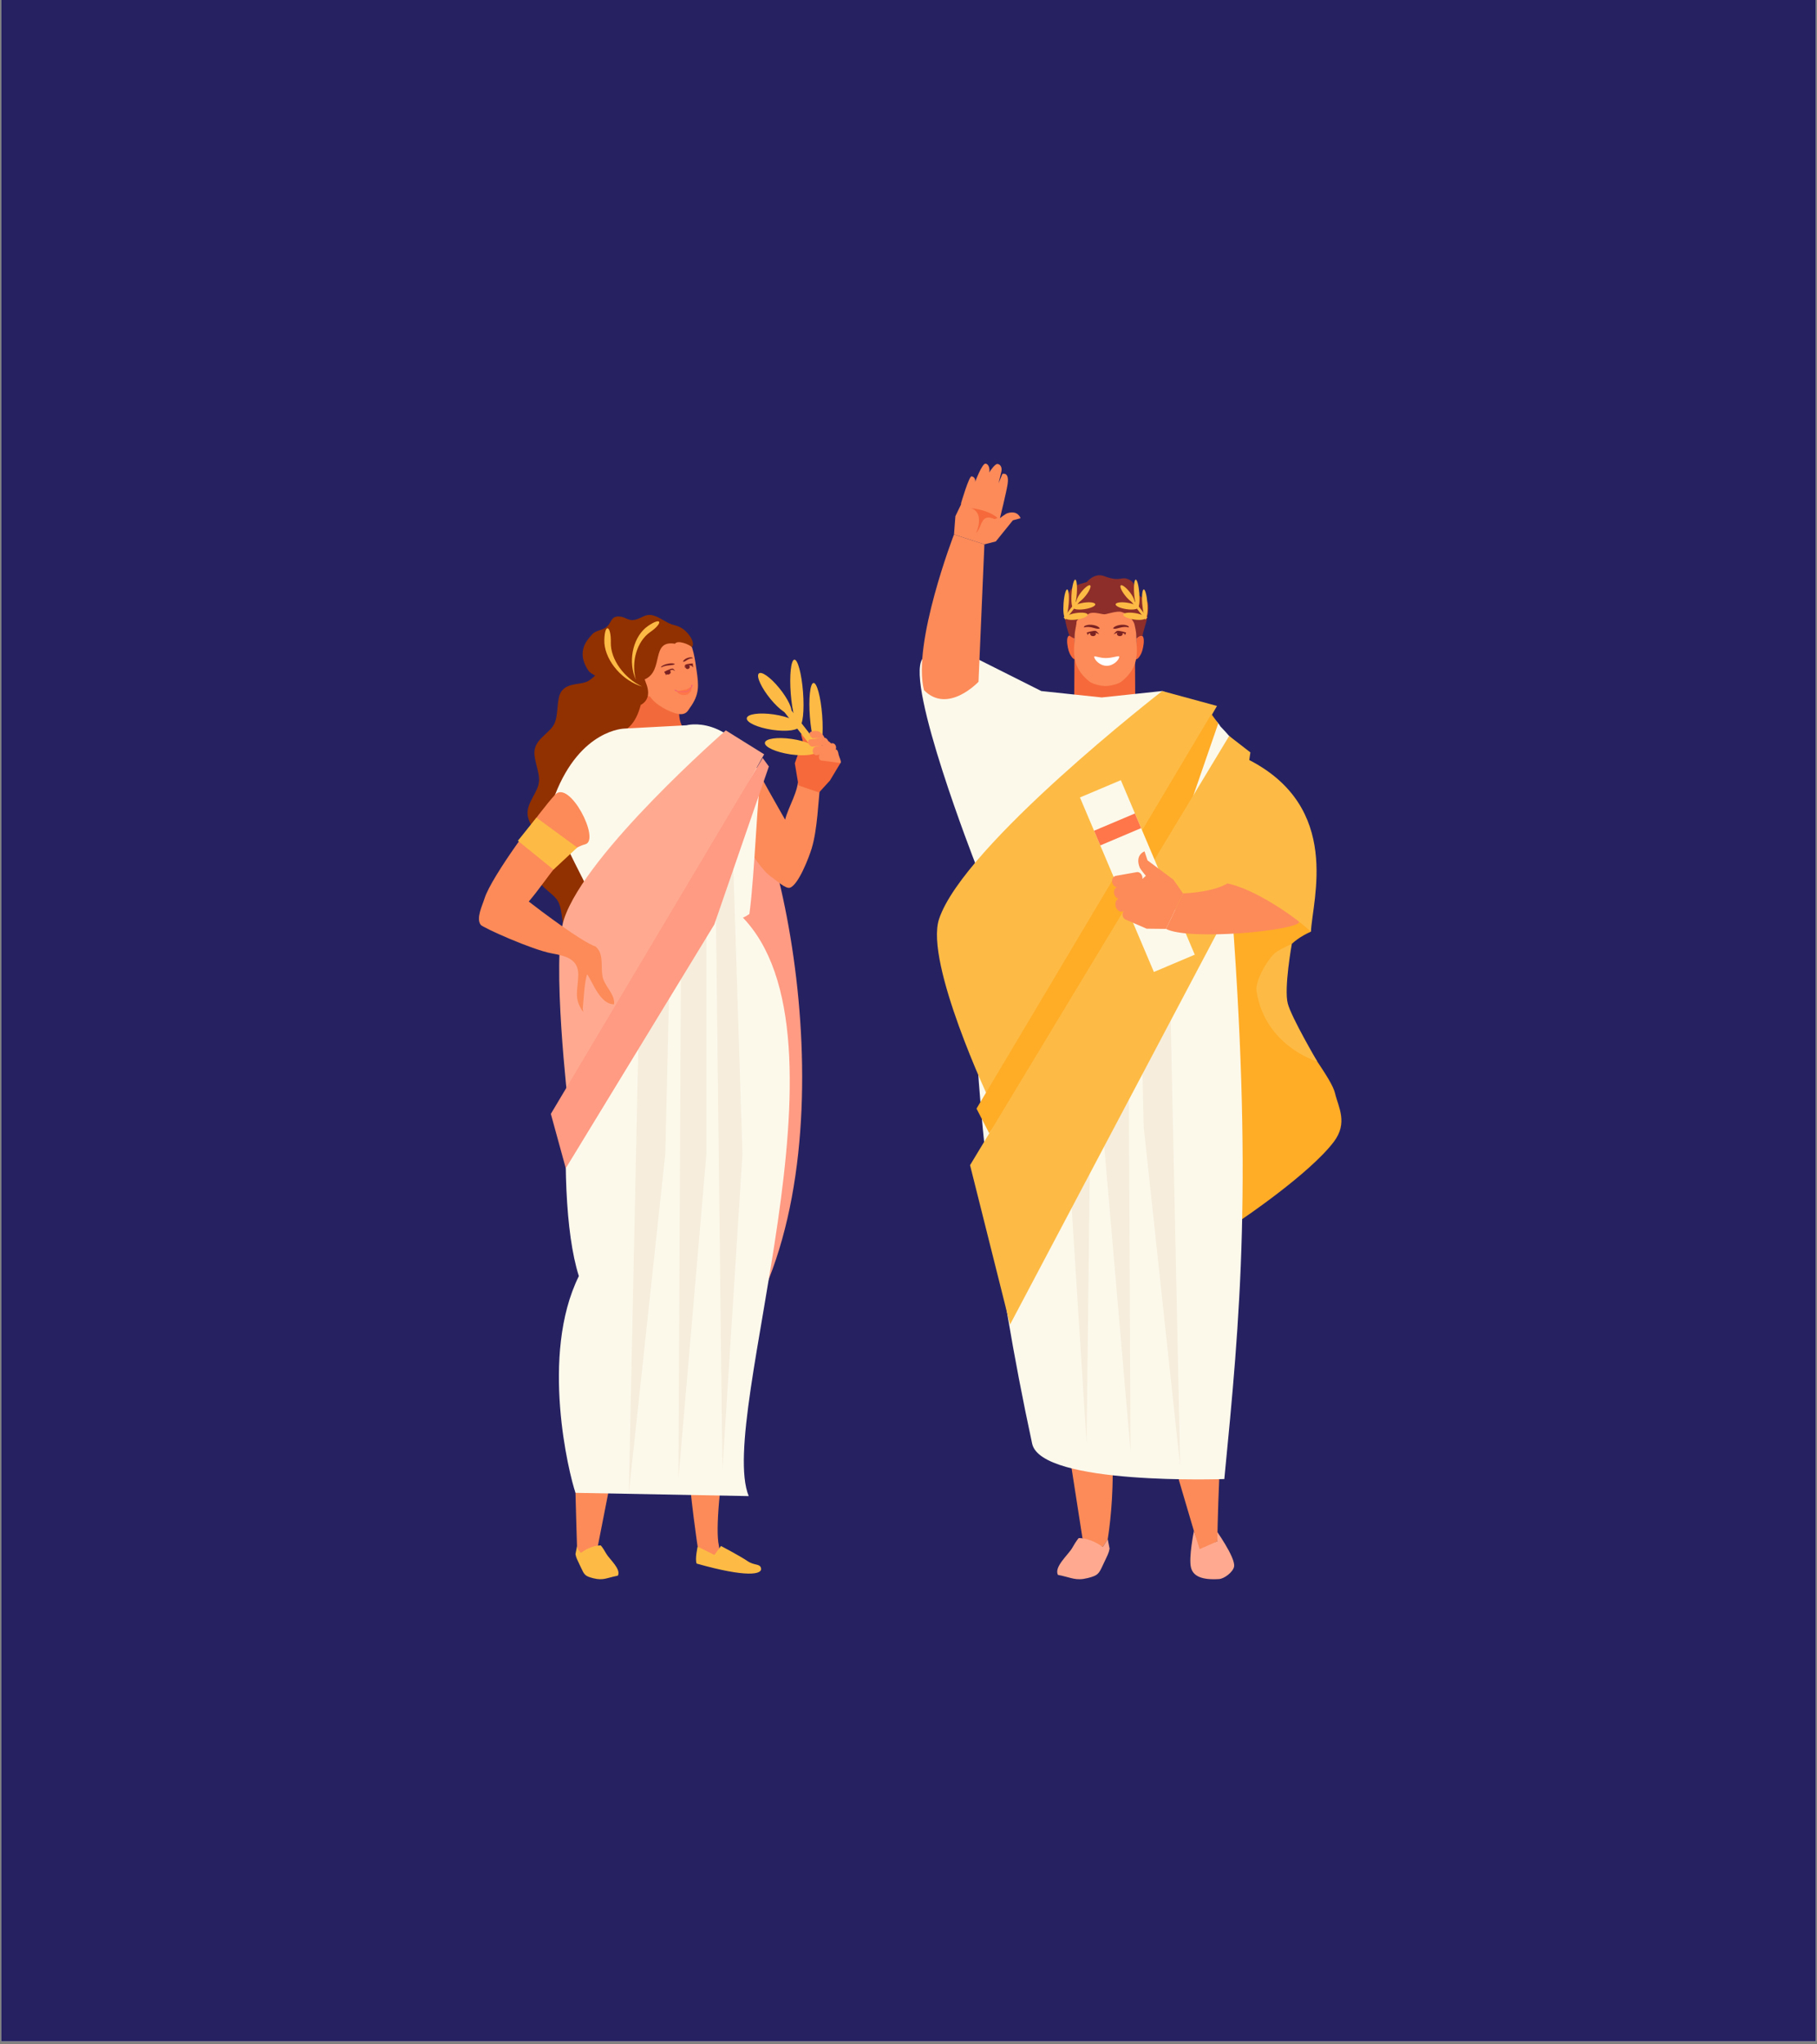 <svg xmlns="http://www.w3.org/2000/svg" xmlns:xlink="http://www.w3.org/1999/xlink" width="400" zoomAndPan="magnify" viewBox="0 0 300 337.5" height="450" preserveAspectRatio="xMidYMid meet" version="1.0"><rect x="0" y="0" width="300" height="337.5" fill="#808080" stroke="none"/><defs><clipPath id="746d99b2b8"><path d="M 0.223 0 L 299.777 0 L 299.777 337 L 0.223 337 Z M 0.223 0 " clip-rule="nonzero"/></clipPath><clipPath id="144b24799b"><path d="M 95 255.059 L 102.297 255.059 L 102.297 260.711 L 95 260.711 Z M 95 255.059 " clip-rule="nonzero"/></clipPath><clipPath id="56222299a0"><path d="M 174.34 253.863 L 183.438 253.863 L 183.438 260.711 L 174.34 260.711 Z M 174.34 253.863 " clip-rule="nonzero"/></clipPath><clipPath id="47b2c11de3"><path d="M 196.359 252.188 L 203.781 252.188 L 203.781 260.711 L 196.359 260.711 Z M 196.359 252.188 " clip-rule="nonzero"/></clipPath><clipPath id="69a07ca2c1"><path d="M 199.473 146.656 L 221.477 146.656 L 221.477 201.457 L 199.473 201.457 Z M 199.473 146.656 " clip-rule="nonzero"/></clipPath><clipPath id="bd608a3be0"><path d="M 157 76.488 L 169 76.488 L 169 90 L 157 90 Z M 157 76.488 " clip-rule="nonzero"/></clipPath></defs><g clip-path="url(#746d99b2b8)"><path fill="#ffffff" d="M 0.223 0 L 299.777 0 L 299.777 337 L 0.223 337 Z M 0.223 0 " fill-opacity="1" fill-rule="nonzero"/><path fill="#262262" d="M 0.223 0 L 299.777 0 L 299.777 337 L 0.223 337 Z M 0.223 0 " fill-opacity="1" fill-rule="nonzero"/></g><path fill="#fc8b59" d="M 115.188 255.324 C 115.188 255.324 116.863 256.621 117.859 256.797 C 118.691 256.941 118.895 256.074 118.695 255.172 C 117.457 249.656 122.113 224.52 123.176 216.098 C 123.266 215.359 115.094 215.363 114.766 216.039 C 110.488 224.938 115.188 255.324 115.188 255.324 " fill-opacity="1" fill-rule="nonzero"/><path fill="#fc8b59" d="M 104.941 223.473 L 98.332 257.141 L 95.293 256.117 C 95.293 256.117 94.375 227.672 94.836 221.035 C 95.117 217 104.941 223.473 104.941 223.473 " fill-opacity="1" fill-rule="nonzero"/><path fill="#fdbb45" d="M 123.43 257.723 C 124.527 258.469 125.418 258.113 125.641 258.84 C 125.98 259.961 123.273 260.469 115.023 258.129 C 114.707 257.445 115.188 255.324 115.188 255.324 L 117.949 256.707 L 119.039 255.223 C 119.039 255.223 122.156 256.859 123.43 257.723 " fill-opacity="1" fill-rule="nonzero"/><g clip-path="url(#144b24799b)"><path fill="#fdbb45" d="M 95.016 256.57 C 95.148 257.238 95.238 257.328 95.918 258.781 C 96.477 259.973 96.559 260.199 97.984 260.555 C 99.633 260.965 100.145 260.484 102.012 260.125 C 102.598 259.055 100.582 257.363 100.086 256.48 C 99.496 255.434 99.195 255.133 99.195 255.133 C 97.594 255.133 96.23 256.137 95.938 256.34 C 95.445 255.879 95.473 255.957 95.266 255.273 L 95.016 256.57 " fill-opacity="1" fill-rule="nonzero"/></g><path fill="#ff9a83" d="M 126.938 211.16 C 119.383 230.297 102.844 181.48 102.844 160.906 C 102.844 140.332 109.539 123.652 117.797 123.652 C 126.051 123.652 140.359 177.164 126.938 211.16 " fill-opacity="1" fill-rule="nonzero"/><path fill="#fc8b59" d="M 124.391 125.719 C 125.152 127.543 128.688 133.656 129.629 135.32 C 130.195 133.074 131.91 130.594 131.785 128.242 C 131.496 122.656 135.77 126.41 135.465 129.109 C 135.094 132.34 134.969 136.914 134.016 140.062 C 133.547 141.605 131.824 146.066 130.434 146.547 C 129.707 146.797 128.125 145.273 127.398 144.801 C 126.305 144.082 124.828 142.121 124.031 140.684 C 122.746 138.363 123.91 129.094 124.391 125.719 " fill-opacity="1" fill-rule="nonzero"/><path fill="#f6693b" d="M 132.254 121.234 C 132.254 121.234 133.441 120.871 133.766 122.453 C 133.816 122.703 135.559 122.699 135.559 122.699 L 135.945 123.934 L 138.762 125.969 L 137.023 128.863 L 135.23 130.828 L 131.84 129.668 L 131.23 126.004 L 132.539 122.312 L 132.254 121.234 " fill-opacity="1" fill-rule="nonzero"/><path fill="#fdbb45" d="M 129.199 117.164 L 134.988 124.594 L 135.699 123.719 L 129.906 116.289 L 129.199 117.164 " fill-opacity="1" fill-rule="nonzero"/><path fill="#fdbb45" d="M 134.312 112.746 C 133.754 112.812 133.488 115.32 133.719 118.344 C 133.953 121.367 134.594 123.766 135.152 123.699 C 135.711 123.629 135.977 121.125 135.746 118.098 C 135.516 115.074 134.871 112.676 134.312 112.746 " fill-opacity="1" fill-rule="nonzero"/><path fill="#fdbb45" d="M 131.152 108.902 C 130.594 108.969 130.328 111.477 130.559 114.5 C 130.789 117.523 131.434 119.922 131.992 119.855 C 132.551 119.789 132.816 117.281 132.586 114.258 C 132.352 111.23 131.711 108.836 131.152 108.902 " fill-opacity="1" fill-rule="nonzero"/><path fill="#fdbb45" d="M 126.289 122.629 C 126.355 121.93 128.355 121.645 130.754 121.996 C 133.156 122.348 135.047 123.203 134.984 123.906 C 134.918 124.605 132.918 124.887 130.516 124.539 C 128.117 124.184 126.227 123.332 126.289 122.629 " fill-opacity="1" fill-rule="nonzero"/><path fill="#fdbb45" d="M 123.297 118.578 C 123.363 117.879 125.359 117.594 127.762 117.945 C 130.164 118.297 132.055 119.152 131.992 119.855 C 131.926 120.555 129.926 120.84 127.523 120.488 C 125.125 120.133 123.23 119.281 123.297 118.578 " fill-opacity="1" fill-rule="nonzero"/><path fill="#fdbb45" d="M 125.254 111.223 C 124.863 111.73 125.742 113.598 127.215 115.395 C 128.691 117.191 130.203 118.238 130.594 117.73 C 130.988 117.223 130.105 115.355 128.633 113.559 C 127.16 111.762 125.648 110.715 125.254 111.223 " fill-opacity="1" fill-rule="nonzero"/><path fill="#fc8b59" d="M 138.035 123.297 C 138.094 123.684 137.883 124.055 137.559 124.121 L 134.883 124.668 C 134.562 124.734 134.254 124.469 134.191 124.078 C 134.133 123.688 134.344 123.32 134.664 123.254 L 137.344 122.707 C 137.664 122.641 137.973 122.906 138.035 123.297 " fill-opacity="1" fill-rule="nonzero"/><path fill="#fc8b59" d="M 136.734 122.324 C 137.133 122.605 137.402 122.844 137.133 122.879 L 134.184 123.258 C 133.914 123.289 133.598 123.051 133.48 122.723 C 133.367 122.398 133.492 122.105 133.766 122.07 L 136.031 121.793 C 136.305 121.758 136.617 122 136.734 122.324 " fill-opacity="1" fill-rule="nonzero"/><path fill="#fc8b59" d="M 136.051 121.902 L 134.332 121.855 C 134.09 121.879 133.812 121.652 133.715 121.355 C 133.613 121.055 133.73 120.797 133.973 120.777 C 133.973 120.777 134.801 120.465 135.379 120.871 C 135.852 121.199 136.293 121.883 136.051 121.902 " fill-opacity="1" fill-rule="nonzero"/><path fill="#fc8b59" d="M 138.441 124.488 C 138.488 124.816 139.031 125.922 138.762 125.969 L 135.781 125.578 C 135.512 125.625 135.258 125.398 135.211 125.07 C 135.168 124.742 135.355 124.438 135.625 124.387 L 137.984 123.738 C 138.254 123.691 138.398 124.16 138.441 124.488 " fill-opacity="1" fill-rule="nonzero"/><path fill="#913000" d="M 110.965 133.754 C 110.996 135.211 109.324 136.633 109.262 138.059 C 109.191 139.578 110.727 141.172 110.559 142.539 C 110.375 144.035 108.5 145.168 108.188 146.543 C 107.832 148.094 108.977 150.074 108.473 151.336 C 107.879 152.836 105.766 153.18 104.902 154.207 C 103.891 155.406 103.574 157.766 102.227 158.105 C 100.867 158.449 99.504 156.43 98.086 155.676 C 96.871 155.035 94.789 155.586 93.629 154.23 C 92.641 153.066 92.988 150.492 92.184 148.898 C 91.469 147.48 89.336 146.695 88.789 144.941 C 88.289 143.324 89.48 141.121 89.207 139.348 C 88.945 137.684 87.141 136.105 87.102 134.277 C 87.059 132.445 88.797 130.793 88.984 129.117 C 89.18 127.332 87.891 125.184 88.32 123.547 C 88.793 121.77 90.887 120.895 91.543 119.445 C 92.277 117.816 91.816 115.258 92.754 114.055 C 93.852 112.648 95.957 113.113 97.145 112.414 C 98.523 111.602 99.797 109.527 101.172 109.809 C 102.535 110.09 102.953 112.434 104.016 113.586 C 104.922 114.574 107.051 114.824 107.707 116.297 C 108.266 117.539 107.207 119.566 107.633 121.098 C 108.004 122.461 109.93 123.508 110.176 124.992 C 110.402 126.355 108.941 128.016 109.074 129.527 C 109.199 130.949 110.934 132.301 110.965 133.754 " fill-opacity="1" fill-rule="nonzero"/><path fill="#913000" d="M 110.891 103.082 C 109.871 102.699 108.84 101.855 107.812 101.594 C 106.594 101.281 106.066 101.992 104.953 102.289 C 103.711 102.621 103.344 101.816 102.215 101.777 C 100.852 101.727 101.031 102.699 100.207 103.449 C 99.492 104.094 98.422 104 97.75 104.742 C 96.938 105.641 96.363 106.422 96.227 107.523 C 96.086 108.621 96.465 109.676 97.141 110.699 C 97.645 111.461 99.141 111.629 99.031 112.633 C 98.758 115.125 99.648 115.852 100.875 116.117 C 100.871 116.191 109.023 117.008 108.109 116.598 C 109.168 116.336 110.891 103.082 110.891 103.082 " fill-opacity="1" fill-rule="nonzero"/><path fill="#f26a3b" d="M 112.352 115.207 C 111.246 121.105 114.445 121.18 114.445 121.18 C 114.445 128.914 100.879 123.844 100.738 121.363 C 103.902 120.969 105.207 118.977 105.953 115.738 C 105.645 113.578 112.352 115.207 112.352 115.207 " fill-opacity="1" fill-rule="nonzero"/><path fill="#fc8b59" d="M 106.496 112.879 C 106.137 111.082 105.469 108.246 105.941 106.914 C 106.492 105.363 108.047 104.922 109.406 104.645 C 110.762 104.371 112.367 104.18 113.477 105.395 C 114.43 106.441 114.777 108.977 115.027 110.793 C 115.348 113.113 115.543 114.637 113.879 116.891 C 113.496 117.41 113.137 118.691 110.148 117.207 C 108.188 116.234 106.961 115.168 106.496 112.879 " fill-opacity="1" fill-rule="nonzero"/><path fill="#fc8b59" d="M 106.617 112.105 C 104.781 111.062 105.84 113.711 106.352 114.352 C 106.543 114.586 107.062 115.023 107.414 115.016 L 106.617 112.105 " fill-opacity="1" fill-rule="nonzero"/><path fill="#913000" d="M 106.5 112.129 C 106.125 112.023 108.25 114.93 105.848 116.348 C 103.559 114.824 102.992 113.707 102.629 112.836 C 101.262 109.543 102.648 105.652 102.648 105.652 C 102.648 105.652 103.52 103.602 106.762 102.949 C 108.234 102.652 111.254 102.828 112.66 103.762 C 113.836 104.543 114.816 106.184 114.238 106.84 C 113.848 106.406 111.895 105.598 111.445 106.273 C 107.375 105.598 109.68 110.707 106.5 112.129 " fill-opacity="1" fill-rule="nonzero"/><path fill="#7a2222" d="M 111.422 109.617 C 111.027 109.367 109.875 109.594 109.426 109.879 C 109.262 109.98 109.125 110.02 109.156 110.199 C 110.035 109.699 111.004 109.934 111.406 109.648 L 111.422 109.617 " fill-opacity="1" fill-rule="nonzero"/><path fill="#7a2222" d="M 111.469 110.793 C 111.469 110.793 111.215 110.379 111.039 110.371 C 110.695 110.359 109.664 110.91 109.664 110.91 L 110 111.496 L 110.113 111.078 C 110.113 111.078 110.734 110.574 110.98 110.566 C 111.168 110.562 111.469 110.793 111.469 110.793 " fill-opacity="1" fill-rule="nonzero"/><path fill="#7a2222" d="M 109.914 111.129 C 109.969 111.312 110.195 111.41 110.418 111.344 C 110.645 111.277 110.785 111.07 110.73 110.887 C 110.676 110.703 110.449 110.605 110.223 110.672 C 110 110.738 109.859 110.941 109.914 111.129 " fill-opacity="1" fill-rule="nonzero"/><path fill="#7a2222" d="M 112.762 109.223 C 112.914 108.812 113.578 108.508 114.039 108.523 C 114.203 108.531 114.32 108.496 114.387 108.664 C 113.516 108.68 113.215 109.285 112.789 109.242 L 112.762 109.223 " fill-opacity="1" fill-rule="nonzero"/><path fill="#7a2222" d="M 113.055 110.328 C 113.055 110.328 113.027 109.848 113.145 109.754 C 113.383 109.57 114.383 109.527 114.383 109.527 L 114.441 110.191 L 114.156 109.895 C 114.156 109.895 113.465 109.773 113.285 109.891 C 113.148 109.98 113.055 110.328 113.055 110.328 " fill-opacity="1" fill-rule="nonzero"/><path fill="#7a2222" d="M 113.871 110 C 113.926 110.188 113.816 110.383 113.625 110.438 C 113.43 110.496 113.23 110.391 113.18 110.203 C 113.121 110.02 113.234 109.824 113.426 109.77 C 113.617 109.711 113.82 109.816 113.871 110 " fill-opacity="1" fill-rule="nonzero"/><path fill="#fe764a" d="M 111.699 114.074 C 112.043 114.695 112.766 114.848 113.391 114.68 C 113.422 114.672 113.469 114.66 113.508 114.648 C 113.551 114.637 113.738 114.461 113.766 114.438 C 114.137 114.105 114.211 113.969 114.145 113.363 C 114.152 113.352 114.152 113.355 114.145 113.363 C 114.145 113.352 114.062 113.391 114.047 113.414 C 113.598 113.723 113.734 113.559 113.285 113.836 C 112.746 113.848 112.312 114.105 111.758 114.074 C 111.734 114.066 111.691 114.074 111.699 114.074 " fill-opacity="1" fill-rule="nonzero"/><path fill="#f36070" d="M 113.363 114.109 C 113.012 114.219 112.055 114.172 111.906 114.102 C 111.75 114.059 111.68 113.93 111.551 113.883 C 111.5 113.863 111.465 113.848 111.406 113.855 C 111.191 114.25 113.309 114.34 113.391 114.199 C 113.383 114.168 113.371 114.141 113.363 114.109 " fill-opacity="1" fill-rule="nonzero"/><path fill="#f36070" d="M 113.363 114.109 C 113.719 114.008 114 113.582 114.09 113.441 C 114.195 113.324 114.055 113.234 114.137 113.121 C 114.168 113.078 114.188 113.047 114.242 113.02 C 114.641 113.238 113.535 114.277 113.391 114.199 C 113.383 114.168 113.371 114.141 113.363 114.109 " fill-opacity="1" fill-rule="nonzero"/><path fill="#fdbb45" d="M 107.34 104.359 C 105.16 105.871 104.168 109.297 104.988 112.219 C 104.918 112.062 104.848 111.898 104.789 111.727 C 103.684 108.703 104.664 104.957 106.973 103.355 C 109.281 101.754 109.52 102.852 107.34 104.359 " fill-opacity="1" fill-rule="nonzero"/><path fill="#fdbb45" d="M 100.852 106.07 C 100.781 108.832 103.059 111.98 106.035 113.348 C 105.855 113.297 105.676 113.238 105.496 113.168 C 102.262 111.953 99.703 108.594 99.777 105.668 C 99.852 102.742 100.926 103.312 100.852 106.07 " fill-opacity="1" fill-rule="nonzero"/><path fill="#fcf9eb" d="M 123.617 246.988 C 118.242 233.742 142.262 171.078 122.367 151.191 C 117.266 148.168 101.102 151.996 100.203 152.895 C 94.059 159.039 91.051 196.488 95.574 210.668 C 89.125 223.711 93.941 243.355 95.02 246.449 L 123.617 246.988 " fill-opacity="1" fill-rule="nonzero"/><path fill="#fcf9eb" d="M 91.648 131.195 C 95.867 120.352 103.105 120.281 103.105 120.281 L 113.344 119.734 C 113.344 119.734 120.359 117.766 125.715 128.102 C 125.066 129.953 124.629 144.383 123.73 150.887 C 119.473 154.102 98.266 155.477 98.895 151.18 C 97.746 146.555 89.879 135.336 91.648 131.195 " fill-opacity="1" fill-rule="nonzero"/><path fill="#f6eddc" d="M 109.848 190.492 L 103.812 246.617 L 106.109 139.027 L 111.062 139.027 L 109.848 190.492 " fill-opacity="1" fill-rule="nonzero"/><path fill="#f6eddc" d="M 119.273 242.727 L 122.59 190.492 L 120.898 137.59 L 118.062 139.027 L 119.273 242.727 " fill-opacity="1" fill-rule="nonzero"/><path fill="#f6eddc" d="M 116.637 190.492 L 112.012 244.191 L 112.516 140.801 L 116.637 140.801 L 116.637 190.492 " fill-opacity="1" fill-rule="nonzero"/><path fill="#ffaa90" d="M 126.164 124.527 L 93.836 182.625 C 93.836 182.625 90.977 158.223 93.125 151.723 C 96.77 140.688 119.836 120.582 119.836 120.582 L 126.164 124.527 " fill-opacity="1" fill-rule="nonzero"/><path fill="#ff9a83" d="M 126.945 126.539 L 117.938 152.625 L 93.414 192.867 L 90.949 183.891 L 125.922 125.133 L 126.945 126.539 " fill-opacity="1" fill-rule="nonzero"/><path fill="#fc8b59" d="M 99.43 160.895 C 99.234 159.09 99.641 157.402 98.336 156.262 C 96.031 155.488 88.98 150.148 87.301 148.832 C 90.488 145.141 92.867 140.398 96.637 139.379 C 99.188 138.691 94.023 128.633 91.648 131.195 C 89.262 133.77 81.117 144.699 79.988 148.355 C 79.633 149.504 78.57 151.605 79.367 152.676 C 79.711 153.141 87.867 156.812 91.129 157.398 C 93.469 157.82 95.5 158.363 95.473 160.918 C 95.449 163.371 94.633 164.824 96.309 167.086 C 96.277 166.891 96.246 166.684 96.219 166.477 C 96.332 165.461 96.512 161.781 96.957 160.844 C 97.895 162.246 99.133 165.848 101.398 165.797 C 101.555 163.957 99.625 162.758 99.43 160.895 " fill-opacity="1" fill-rule="nonzero"/><path fill="#fdbb45" d="M 85.508 138.801 L 91.383 143.562 L 95.305 139.918 L 88.57 134.977 L 85.508 138.801 " fill-opacity="1" fill-rule="nonzero"/><path fill="#fc8b59" d="M 176.883 242.109 L 178.727 253.957 L 182.078 255.387 L 182.895 254.09 C 182.895 254.09 183.715 249.281 183.715 243.352 C 183.715 236.566 176.883 242.109 176.883 242.109 " fill-opacity="1" fill-rule="nonzero"/><g clip-path="url(#56222299a0)"><path fill="#ffaa90" d="M 183.199 255.668 C 183.039 256.48 182.93 256.59 182.102 258.359 C 181.422 259.809 181.32 260.086 179.586 260.52 C 177.578 261.02 176.953 260.438 174.68 259.996 C 173.969 258.695 176.418 256.637 177.023 255.559 C 177.742 254.285 178.109 253.918 178.109 253.918 C 180.059 253.918 181.723 255.137 182.078 255.387 L 182.895 254.09 L 183.199 255.668 " fill-opacity="1" fill-rule="nonzero"/></g><g clip-path="url(#47b2c11de3)"><path fill="#ffaa90" d="M 197.125 252.75 C 197.125 252.75 196.238 257.109 196.637 258.762 C 196.984 260.23 198.465 260.863 201.277 260.684 C 202.129 260.629 203.559 259.551 203.75 258.652 C 204.07 257.164 200.566 252.316 200.566 252.316 L 200.984 254.457 L 198.07 255.332 L 197.125 252.75 " fill-opacity="1" fill-rule="nonzero"/></g><path fill="#fc8b59" d="M 194.617 244.258 L 197.125 252.75 L 198.07 255.746 L 200.984 254.457 C 200.984 254.457 201.055 249.844 201.312 243.828 C 201.605 237.051 194.617 244.258 194.617 244.258 " fill-opacity="1" fill-rule="nonzero"/><path fill="#f6693b" d="M 187.434 115.941 C 187.434 115.941 184.316 119.875 182.199 119.836 C 180.141 119.797 177.363 115.941 177.363 115.941 L 177.406 108.367 L 187.395 108.367 L 187.434 115.941 " fill-opacity="1" fill-rule="nonzero"/><path fill="#f6693b" d="M 187.645 105.363 C 189.395 103.766 188.844 107.02 188.434 107.863 C 188.285 108.176 187.953 108.785 187.57 108.855 L 187.645 105.363 " fill-opacity="1" fill-rule="nonzero"/><path fill="#f6693b" d="M 177.395 105.363 C 175.648 103.766 176.195 107.02 176.605 107.863 C 176.754 108.176 177.086 108.785 177.469 108.855 L 177.395 105.363 " fill-opacity="1" fill-rule="nonzero"/><path fill="#fc8b59" d="M 187.68 106.547 C 187.52 104.531 187.992 101.312 187.117 99.977 C 186.105 98.418 184.176 98.277 182.52 98.277 C 180.863 98.277 178.934 98.418 177.918 99.977 C 177.047 101.312 177.52 104.531 177.359 106.547 C 177.156 109.125 177.871 110.895 179.836 112.492 C 180.418 112.961 181.762 113.246 182.52 113.258 C 183.277 113.246 184.621 112.961 185.203 112.492 C 187.172 110.895 187.883 109.125 187.68 106.547 " fill-opacity="1" fill-rule="nonzero"/><path fill="#8d2e2a" d="M 189.531 99.516 C 189.438 99.18 188.184 98.418 187.707 98.02 C 187.258 97.645 187.672 96.348 186.504 95.734 C 185.055 94.973 185.168 96.203 182.316 95.113 C 180.676 94.488 179.438 96.094 179.438 96.094 C 179.438 96.094 177.59 96.594 177.348 96.781 C 176.551 97.406 176.176 98.312 175.754 100.223 C 175.504 101.375 176.227 104.098 176.57 104.934 C 176.57 104.934 177.176 105.395 177.395 105.363 C 177.355 104.484 177.746 103.266 177.746 102.621 C 177.918 102.074 178.965 101.68 179.582 101.469 C 180.234 100.816 181.723 101.398 182.344 101.414 C 182.688 101.422 184.363 100.824 185.105 101.016 C 186.711 101.43 187.273 102.941 187.273 102.941 C 187.273 102.941 187.684 104.484 187.645 105.363 C 188.324 104.738 188.637 105.012 188.637 105.012 C 188.723 104.008 190 101.191 189.531 99.516 " fill-opacity="1" fill-rule="nonzero"/><path fill="#7a2222" d="M 183.781 103.715 C 184.125 103.176 185.43 103.012 186 103.234 C 186.203 103.312 186.367 103.312 186.387 103.594 C 185.289 103.238 184.328 104.004 183.809 103.754 L 183.781 103.715 " fill-opacity="1" fill-rule="nonzero"/><path fill="#7a2222" d="M 183.871 104.711 C 183.871 104.711 184.242 104.223 184.43 104.164 C 184.793 104.051 185.93 104.434 185.93 104.434 L 185.758 104.859 L 185.641 104.598 C 185.641 104.598 184.82 104.379 184.551 104.445 C 184.348 104.492 183.871 104.711 183.871 104.711 " fill-opacity="1" fill-rule="nonzero"/><path fill="#7a2222" d="M 185.363 104.656 C 185.363 104.859 185.152 105.02 184.891 105.02 C 184.629 105.02 184.414 104.859 184.414 104.656 C 184.414 104.457 184.629 104.297 184.891 104.297 C 185.152 104.297 185.363 104.457 185.363 104.656 " fill-opacity="1" fill-rule="nonzero"/><path fill="#7a2222" d="M 181.574 103.715 C 181.23 103.176 179.926 103.012 179.355 103.234 C 179.152 103.312 178.988 103.312 178.969 103.594 C 180.066 103.238 181.027 104.004 181.547 103.754 L 181.574 103.715 " fill-opacity="1" fill-rule="nonzero"/><path fill="#7a2222" d="M 181.484 104.711 C 181.484 104.711 181.113 104.223 180.926 104.164 C 180.562 104.051 179.426 104.434 179.426 104.434 L 179.594 104.859 L 179.715 104.598 C 179.715 104.598 180.535 104.379 180.805 104.445 C 181.008 104.492 181.484 104.711 181.484 104.711 " fill-opacity="1" fill-rule="nonzero"/><path fill="#7a2222" d="M 179.992 104.656 C 179.992 104.859 180.203 105.02 180.465 105.02 C 180.727 105.02 180.941 104.859 180.941 104.656 C 180.941 104.457 180.727 104.297 180.465 104.297 C 180.203 104.297 179.992 104.457 179.992 104.656 " fill-opacity="1" fill-rule="nonzero"/><path fill="#ffffff" d="M 184.793 108.414 C 184.793 108.914 183.867 109.918 182.73 109.918 C 181.59 109.918 180.664 108.914 180.664 108.414 C 180.664 108.195 181.453 108.637 182.59 108.637 C 183.73 108.637 184.793 108.16 184.793 108.414 " fill-opacity="1" fill-rule="nonzero"/><path fill="#fdbb45" d="M 178.355 99.168 L 175.918 102.297 L 175.621 101.93 L 178.059 98.801 L 178.355 99.168 " fill-opacity="1" fill-rule="nonzero"/><path fill="#fdbb45" d="M 176.203 97.309 C 176.438 97.336 176.551 98.391 176.453 99.664 C 176.355 100.938 176.086 101.949 175.852 101.918 C 175.613 101.891 175.504 100.836 175.602 99.562 C 175.699 98.289 175.969 97.281 176.203 97.309 " fill-opacity="1" fill-rule="nonzero"/><path fill="#fdbb45" d="M 177.535 95.691 C 177.77 95.719 177.883 96.773 177.785 98.047 C 177.688 99.32 177.418 100.328 177.18 100.301 C 176.945 100.273 176.832 99.219 176.93 97.945 C 177.027 96.672 177.301 95.66 177.535 95.691 " fill-opacity="1" fill-rule="nonzero"/><path fill="#fdbb45" d="M 179.582 101.469 C 179.555 101.176 178.711 101.055 177.703 101.203 C 176.691 101.352 175.895 101.711 175.922 102.008 C 175.949 102.305 176.789 102.422 177.801 102.273 C 178.812 102.125 179.609 101.766 179.582 101.469 " fill-opacity="1" fill-rule="nonzero"/><path fill="#fdbb45" d="M 180.84 99.766 C 180.812 99.469 179.973 99.348 178.961 99.496 C 177.949 99.645 177.152 100.008 177.18 100.301 C 177.207 100.598 178.051 100.715 179.062 100.566 C 180.07 100.418 180.871 100.059 180.84 99.766 " fill-opacity="1" fill-rule="nonzero"/><path fill="#fdbb45" d="M 180.02 96.668 C 180.18 96.879 179.812 97.668 179.191 98.422 C 178.57 99.18 177.934 99.621 177.77 99.406 C 177.605 99.195 177.973 98.406 178.594 97.648 C 179.215 96.895 179.852 96.453 180.02 96.668 " fill-opacity="1" fill-rule="nonzero"/><path fill="#fdbb45" d="M 186.684 99.168 L 189.121 102.297 L 189.422 101.93 L 186.984 98.801 L 186.684 99.168 " fill-opacity="1" fill-rule="nonzero"/><path fill="#fdbb45" d="M 188.84 97.309 C 188.605 97.336 188.492 98.391 188.59 99.664 C 188.688 100.938 188.957 101.949 189.191 101.918 C 189.426 101.891 189.539 100.836 189.441 99.562 C 189.344 98.289 189.074 97.281 188.84 97.309 " fill-opacity="1" fill-rule="nonzero"/><path fill="#fdbb45" d="M 187.508 95.691 C 187.273 95.719 187.16 96.773 187.258 98.047 C 187.355 99.32 187.625 100.328 187.859 100.301 C 188.098 100.273 188.207 99.219 188.109 97.945 C 188.012 96.672 187.742 95.66 187.508 95.691 " fill-opacity="1" fill-rule="nonzero"/><path fill="#fdbb45" d="M 185.461 101.469 C 185.488 101.176 186.328 101.055 187.34 101.203 C 188.352 101.352 189.148 101.711 189.121 102.008 C 189.094 102.305 188.25 102.422 187.242 102.273 C 186.23 102.125 185.434 101.766 185.461 101.469 " fill-opacity="1" fill-rule="nonzero"/><path fill="#fdbb45" d="M 184.199 99.766 C 184.227 99.469 185.07 99.348 186.082 99.496 C 187.09 99.645 187.887 100.008 187.859 100.301 C 187.832 100.598 186.992 100.715 185.98 100.566 C 184.969 100.418 184.172 100.059 184.199 99.766 " fill-opacity="1" fill-rule="nonzero"/><path fill="#fdbb45" d="M 185.023 96.668 C 184.859 96.879 185.23 97.668 185.852 98.422 C 186.473 99.18 187.109 99.621 187.273 99.406 C 187.438 99.195 187.066 98.406 186.445 97.648 C 185.824 96.895 185.188 96.453 185.023 96.668 " fill-opacity="1" fill-rule="nonzero"/><g clip-path="url(#69a07ca2c1)"><path fill="#ffac27" d="M 205.094 201.258 C 203.949 197.758 197.844 155.16 200.137 148.625 C 200.957 146.281 211.957 144.305 216.449 153.801 C 202.738 159.965 219.227 175.453 220.426 180.492 C 220.969 182.781 222.605 185.371 220.203 188.523 C 216.18 193.805 205.094 201.258 205.094 201.258 " fill-opacity="1" fill-rule="nonzero"/></g><path fill="#fdbb45" d="M 207.465 163.664 C 208.914 172.766 217.488 175.238 217.488 175.238 C 217.488 175.238 213.227 167.969 212.625 165.688 C 211.961 163.191 213.289 155.824 213.289 155.824 C 213.289 155.824 210.926 156.895 210.359 157.457 C 209.121 158.699 207.195 161.973 207.465 163.664 " fill-opacity="1" fill-rule="nonzero"/><path fill="#fcf9eb" d="M 214.512 152.234 C 219.133 137.832 201.5 119.922 201.5 119.922 C 199.895 117.039 191.891 114.082 191.891 114.082 L 181.906 115.141 L 171.922 114.082 L 161.711 108.953 C 161.711 108.953 155.125 104.414 152.273 108.801 C 149.508 113.047 160.992 142.438 160.992 142.438 C 160.992 142.438 157.848 179.992 170.414 238.328 C 171.91 245.262 202.145 244.172 202.145 244.172 C 204.77 217.254 206.918 194.973 203.117 146.547 C 203.57 146.402 211.777 149.504 214.512 152.234 " fill-opacity="1" fill-rule="nonzero"/><path fill="#f6eddc" d="M 188.836 186.086 L 194.867 242.211 L 192.574 134.621 L 187.621 134.621 L 188.836 186.086 " fill-opacity="1" fill-rule="nonzero"/><path fill="#f6eddc" d="M 179.406 238.32 L 176.09 186.086 L 177.785 133.184 L 180.617 134.621 L 179.406 238.32 " fill-opacity="1" fill-rule="nonzero"/><path fill="#f6eddc" d="M 182.043 186.086 L 186.672 239.785 L 186.168 136.395 L 182.043 136.395 L 182.043 186.086 " fill-opacity="1" fill-rule="nonzero"/><path fill="#fdbb45" d="M 200.934 116.543 L 163.367 181.617 C 163.367 181.617 152.664 158.941 155.043 151.73 C 159.082 139.5 191.891 114.082 191.891 114.082 L 200.934 116.543 " fill-opacity="1" fill-rule="nonzero"/><path fill="#ffac27" d="M 201.137 119.441 L 191.152 148.359 L 163.328 187.09 L 161.23 183.02 L 200.004 117.879 L 201.137 119.441 " fill-opacity="1" fill-rule="nonzero"/><path fill="#fdbb45" d="M 206.449 124.215 L 202.418 151.227 L 166.766 218.668 L 160.164 192.355 L 202.945 121.5 L 206.449 124.215 " fill-opacity="1" fill-rule="nonzero"/><path fill="#fc8b59" d="M 162.531 89.867 L 157.512 88.23 C 157.512 88.23 150.574 106.227 152.559 113.941 C 156.512 117.957 161.559 112.551 161.559 112.551 L 162.531 89.867 " fill-opacity="1" fill-rule="nonzero"/><g clip-path="url(#bd608a3be0)"><path fill="#fc8b59" d="M 167.234 85.898 L 168.5 85.551 C 168.5 85.551 168.078 84.145 166.285 84.742 C 166 84.84 165.098 85.539 165.098 85.539 C 165.098 85.539 166.16 81.266 166.359 79.949 C 166.688 77.809 165.504 78.242 165.504 78.242 L 164.871 79.773 L 165.328 77.867 C 165.484 77.207 165.199 76.645 164.691 76.598 C 164.305 76.566 163.578 77.582 163.34 78.004 C 163.453 77.379 163.246 76.59 162.711 76.543 C 162.152 76.496 161 79.555 161 79.555 C 161.094 79.105 160.832 78.695 160.414 78.641 C 159.992 78.578 158.684 83.051 158.684 83.051 C 158.668 83.133 158.664 83.215 158.668 83.293 L 157.742 85.219 L 157.512 88.23 L 162.531 89.867 L 164.418 89.383 L 167.234 85.898 " fill-opacity="1" fill-rule="nonzero"/></g><path fill="#f6693b" d="M 164.703 85.508 C 163.609 84.508 161.629 84.023 160.301 83.891 C 162.082 84.41 161.781 86.637 161.168 88.004 C 162.262 86.785 161.902 84.703 164.227 85.699 L 164.703 85.508 " fill-opacity="1" fill-rule="nonzero"/><path fill="#fcf9eb" d="M 197.262 157.605 L 190.516 160.461 L 178.309 131.652 L 185.059 128.797 L 197.262 157.605 " fill-opacity="1" fill-rule="nonzero"/><path fill="#fe764a" d="M 188.41 136.711 L 181.664 139.57 L 180.637 137.148 L 187.387 134.293 L 188.41 136.711 " fill-opacity="1" fill-rule="nonzero"/><path fill="#fc8b59" d="M 193.746 145.23 L 189.465 142.039 L 188.969 140.551 C 188.969 140.551 187.344 141.113 188.172 143.211 C 188.305 143.543 189.188 144.586 189.188 144.586 L 188.613 145.102 C 188.629 144.996 188.629 144.887 188.609 144.773 C 188.52 144.266 188.105 143.91 187.691 143.98 L 184.223 144.594 C 183.805 144.664 183.539 145.141 183.629 145.648 C 183.711 146.102 184.039 146.43 184.402 146.449 C 184.035 146.613 183.836 147.09 183.961 147.582 C 184.062 147.996 184.359 148.293 184.691 148.363 C 184.277 148.496 184.059 149.043 184.203 149.613 C 184.352 150.207 184.828 150.594 185.27 150.484 L 185.516 150.422 C 185.355 150.613 185.285 150.906 185.363 151.207 C 185.445 151.543 185.688 151.789 185.957 151.855 L 189.312 153.316 L 192.516 153.352 L 195.328 147.492 L 193.746 145.23 " fill-opacity="1" fill-rule="nonzero"/><path fill="#fc8b59" d="M 192.516 153.352 L 195.328 147.492 C 200.91 147.211 202.742 145.777 202.742 145.777 C 202.742 145.777 214.848 139.801 214.512 152.234 C 213.934 153.641 196.379 155.336 192.516 153.352 " fill-opacity="1" fill-rule="nonzero"/><path fill="#fdbb45" d="M 206.137 125.41 C 221.613 133.305 216.672 148.547 216.449 153.801 C 213.066 150.711 206.148 146.172 201.727 145.684 L 206.137 125.41 " fill-opacity="1" fill-rule="nonzero"/></svg>